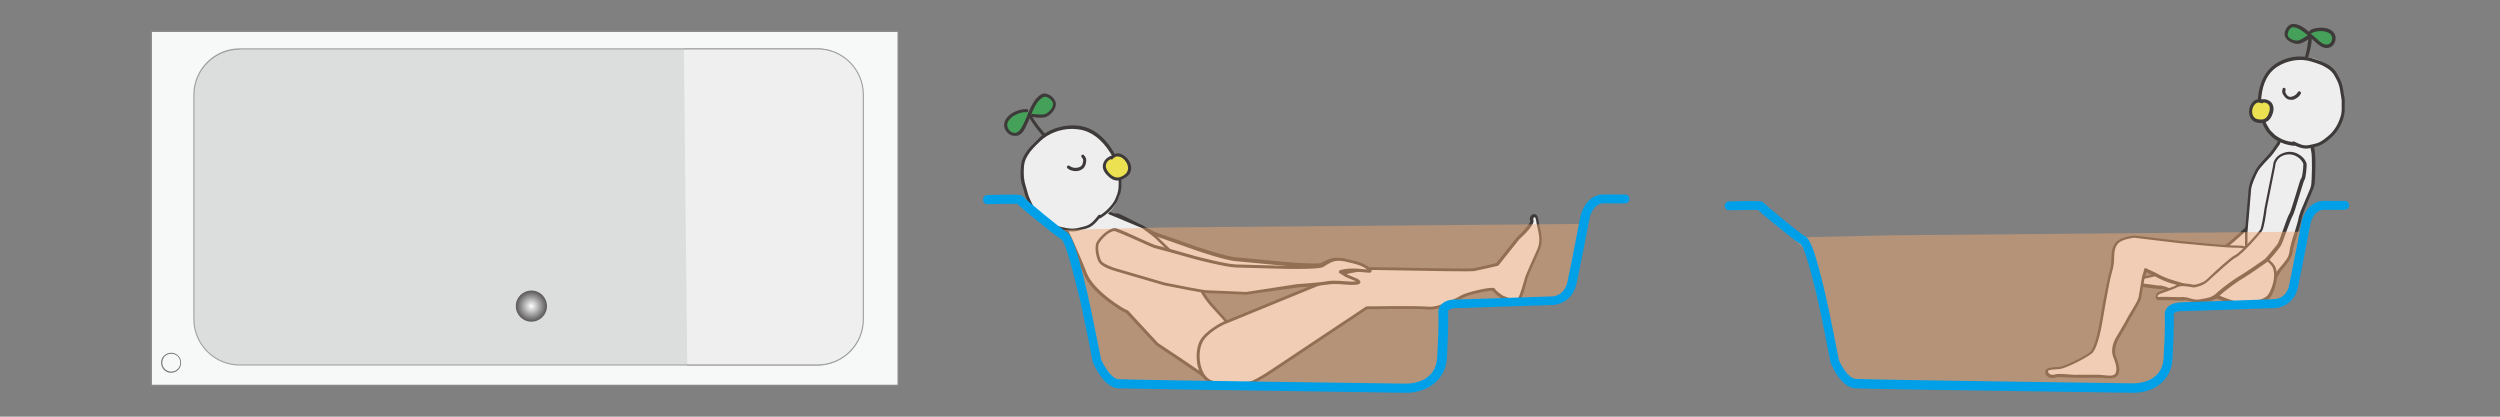 <?xml version="1.0" encoding="utf-8"?>
<!-- Generator: Adobe Illustrator 21.0.2, SVG Export Plug-In . SVG Version: 6.00 Build 0)  -->
<svg version="1.1" id="レイヤー_1" xmlns="http://www.w3.org/2000/svg" xmlns:xlink="http://www.w3.org/1999/xlink" x="0px"
	 y="0px" width="900px" height="150px" viewBox="0 0 900 150" style="enable-background:new 0 0 900 150;" xml:space="preserve">
<rect x="0" y="0" width="900" height="150" fill="#808080" stroke="none"/>
<style type="text/css">
	.st0{fill:#EFEEEF;}
	.st1{fill:#3E3A39;}
	.st2{fill:#45A15A;}
	.st3{fill:#EBE151;}
	.st4{opacity:0.47;fill:#F1A971;}
	.st5{fill:#00A0E9;}
	.st6{fill:#F7F8F8;}
	.st7{fill:#898989;}
	.st8{fill:#DCDDDD;}
	.st9{fill:#9FA0A0;}
	.st10{fill:url(#SVGID_1_);}
	.st11{fill:#727171;}
	.st12{fill:#EFEFEF;}
	.st13{fill:none;}
</style>
<g>
	<g>
		<g>
			<g>
				<path class="st0" d="M401.1,91.7c0,0-3.6-1.3-4.9-2.9c-0.9-1.1-1.5-5.6-0.6-7c0.9-1.5,4.7-5.1,7-4.2c2.3,0.9,12.5,6.6,13.3,6.8
					c0.8,0.2,14.6,5.1,14.6,5.1s10.5,3.5,14.1,3.8c3.6,0.3,18,1.7,18,1.7s11.1,1,13,0.4c1.9-0.7,3.7-2.7,8.3-1.5
					c4.8,1.3,7.1,2.4,8.4,3.8c1.3,1.5-0.1,0.5-4.3,0.1c-4.1-0.5-6,0.2-6,0.2l2,1.5c0,0,2.2,1.2,3.3,1.7c0.7,0.4,0.8,0.6,0.8,0.6
					c1.4,1.1-3.9,0.4-3.9,0.4s-4.5-0.9-6.8-0.6s-11.1,0.3-11.1,0.3l-18.5,1.6c0,0-12.4-1.4-14.1-1.6c-1.7-0.1-15.2-3.8-15.2-3.8
					L401.1,91.7z"/>
				<path class="st1" d="M447.7,104C447.7,104,447.7,104,447.7,104c-0.2,0-12.5-1.4-14.1-1.6c-1.7-0.1-14.7-3.7-15.3-3.9l-17.4-6.4
					c-0.2-0.1-3.8-1.4-5.1-3c-1-1.3-1.7-6-0.6-7.7c1-1.6,4.9-5.4,7.7-4.4c1.3,0.5,5.1,2.5,8.4,4.2c2.1,1.1,4.5,2.4,4.9,2.5
					c0.8,0.2,13.2,4.6,14.6,5.1c0.1,0,10.4,3.5,13.9,3.8l18,1.7c4.4,0.4,11.5,0.8,12.7,0.4c0.4-0.1,0.8-0.4,1.3-0.6
					c1.5-0.8,3.7-1.9,7.4-0.9c4.9,1.3,7.2,2.4,8.7,4c0.4,0.4,0.8,0.9,0.5,1.4c-0.3,0.5-0.8,0.4-2,0.1c-0.8-0.2-1.9-0.4-3.3-0.5
					c-2.2-0.3-3.7-0.2-4.6-0.1l1.1,0.8l0,0c0,0,2.2,1.1,3.2,1.6c0.6,0.3,0.9,0.6,1,0.8c0.4,0.4,0.4,0.8,0.3,0.9
					c-0.1,0.3-0.4,0.9-4.7,0.3c-0.1,0-4.5-0.8-6.7-0.6c-2.3,0.3-10.8,0.3-11.2,0.3L447.7,104C447.8,104,447.8,104,447.7,104z
					 M401.9,78c-2,0-4.9,2.7-5.8,4.1c-0.8,1.2-0.2,5.5,0.6,6.4c0.9,1.2,3.6,2.3,4.6,2.7c0,0,0,0,0,0l17.4,6.4
					c3.7,1,13.7,3.7,15.1,3.8c1.6,0.1,13,1.4,14,1.6l18.5-1.6c0.1,0,8.8-0.1,11.1-0.3c2.4-0.3,6.8,0.6,7,0.6
					c1.1,0.2,2.4,0.3,3.2,0.2c-0.1-0.1-0.2-0.1-0.4-0.2c-1.1-0.5-3.3-1.7-3.3-1.7l-2.1-1.6c-0.2-0.1-0.2-0.3-0.2-0.5
					c0-0.2,0.2-0.4,0.4-0.4c0.1,0,2-0.7,6.2-0.2c1.5,0.2,2.6,0.4,3.4,0.6c0.1,0,0.1,0,0.2,0c-1.3-1.3-3.6-2.2-7.9-3.4
					c-3.3-0.9-5,0-6.6,0.8c-0.5,0.3-0.9,0.5-1.4,0.7c-1.9,0.7-12.1-0.2-13.2-0.3l-18-1.7c-3.6-0.3-13.8-3.7-14.2-3.9
					c-5.5-2-14-4.9-14.6-5.1c-0.4-0.1-1.8-0.8-5.1-2.6c-3.1-1.6-7-3.7-8.2-4.2C402.3,78.1,402.1,78,401.9,78z"/>
			</g>
			<g>
				<path class="st0" d="M383,81.1c0,0-1.2-2.4,1.8-5.1c2.9-2.7,8.5-3.3,8.5-3.3l6.4,4.2l5.8,2.4l5.7,2.4l4.5,3.4
					c0,0,14.3,13.3,15.8,17.3s4.7,7.6,6.4,9.4c1.8,1.8,16.1,18.2,15.8,20.3s-6.1,6.7-9.9,6.7s-5.5,0.6-7.9-1.5
					c-2.3-2.1-19.3-13.2-19.3-13.2l-10.9-11.7c-1.5-0.4-12.5-7.1-15.1-13.8C388.1,91.7,383,81.1,383,81.1z"/>
				<path class="st1" d="M440.3,139.3c-1.8,0-3.2-0.3-4.8-1.7c-2.3-2.1-19.1-13.1-19.2-13.2c0,0-0.1-0.1-0.1-0.1l-10.8-11.6
					c-2.1-0.8-12.7-7.4-15.3-14.1c-2.5-6.6-7.5-17-7.6-17.2c-0.1-0.1-1.3-2.8,1.9-5.8c3-2.8,8.5-3.4,8.8-3.5c0.1,0,0.3,0,0.4,0.1
					l6.4,4.2l11.5,4.8c0,0,0.1,0,0.1,0.1l4.5,3.4c0.6,0.6,14.5,13.5,15.9,17.5c1.3,3.6,4.2,7,6.3,9.2c0.2,0.2,16.3,18.1,15.9,20.7
					c-0.3,2.5-6.6,7.1-10.5,7.1c-0.7,0-1.4,0-2,0C441.2,139.3,440.8,139.3,440.3,139.3z M416.9,123.5c1.2,0.8,17,11.2,19.3,13.2
					c1.7,1.6,3,1.5,5.5,1.4c0.6,0,1.3,0,2.1,0c3.5,0,9.1-4.4,9.4-6.2c0.1-1.8-12.7-16.8-15.6-19.8c-2.2-2.3-5.2-5.8-6.5-9.6
					c-1.4-3.8-15.5-16.9-15.6-17.1l-4.4-3.3l-11.5-4.8c0,0-0.1,0-0.1,0l-6.3-4.1c-1,0.1-5.5,0.9-8,3.2c-2.6,2.4-1.7,4.4-1.6,4.5
					c0.1,0.2,5.1,10.7,7.6,17.3c2.5,6.5,13.3,13.1,14.7,13.5c0.1,0,0.2,0.1,0.3,0.2L416.9,123.5z"/>
			</g>
			<g>
				<path class="st0" d="M440.7,116.2c0,0,42.4-17.3,43.5-17.9c1.1-0.6,8.5-1.7,9.6-1.7s35.2,0.7,36.9,0.4c1.6-0.3,8.5-1.9,8.5-1.9
					l7.5-9.3c0,0,5.5-5.1,4.9-6.5c-0.6-1.4,1.5-3.1,1.9-0.1s2.2,6.8,0.4,10.7s-4.1,9.2-4.3,10s-1.5,6.2-2.6,7.8c-1,1.4-6.1-1-6.1-1
					s-2.7-1.7-3-2.6c-0.3-0.8-9,1.1-11.2,2.3c-2.2,1.2-8.7,4.7-12.5,4.3c-3.9-0.4-22-0.1-22-0.1l-32.5,21.7c0,0-6.7,4.6-9.1,5.3
					c-2.5,0.6-12.3,1.1-15.3-0.8c-3.9-2.5-4.5-9.9-2.7-13.8S440.7,116.2,440.7,116.2z"/>
				<path class="st1" d="M443.6,138.8c-3.4,0-7.2-0.4-8.9-1.4c-4.3-2.7-4.7-10.5-2.9-14.4c1.9-4,8.4-7.1,8.6-7.2c0,0,0,0,0,0
					c14.6-6,42.5-17.4,43.4-17.8c1.2-0.7,8.8-1.7,9.8-1.8c0.3,0,2.8,0,7.5,0.1c9.1,0.2,28.2,0.5,29.3,0.3c1.5-0.3,7.2-1.6,8.3-1.9
					l7.3-9.2c2.8-2.6,5-5.3,4.9-5.9c-0.3-0.6-0.2-1.4,0.3-2c0.4-0.4,0.9-0.6,1.4-0.5c0.5,0.1,1,0.6,1.2,2.1c0.1,0.7,0.3,1.5,0.5,2.4
					c0.6,2.6,1.3,5.5-0.1,8.6c-1.8,4-4.1,9.2-4.3,10c0,0.1-0.1,0.4-0.2,0.8c-0.5,1.9-1.5,5.8-2.5,7.2c-1.2,1.6-5.5-0.2-6.7-0.8
					c-0.7-0.4-2.6-1.8-3.1-2.7c-1.2-0.3-8.4,1.3-10.5,2.4c-2.2,1.2-8.8,4.8-12.9,4.3c-3.6-0.4-20-0.1-21.8-0.1l-32.4,21.6
					c-0.3,0.2-6.8,4.7-9.3,5.3C449.3,138.5,446.5,138.8,443.6,138.8z M440.9,116.7c-0.3,0.1-6.4,3-8.1,6.7c-1.8,3.9-1,10.8,2.5,13.1
					c2.7,1.8,12.5,1.4,14.8,0.8c2.3-0.6,8.9-5.1,9-5.2l32.6-21.7c0.1-0.1,0.2-0.1,0.3-0.1c0.7,0,18.2-0.3,22.1,0.1
					c2.5,0.3,6.6-1.1,12.2-4.2c1.9-1,10-3,11.5-2.5c0.3,0.1,0.4,0.3,0.5,0.4c0.1,0.4,1.5,1.5,2.7,2.3c2.1,1,4.9,1.7,5.4,1.1
					c0.9-1.3,1.9-5.2,2.4-6.8c0.1-0.4,0.2-0.7,0.2-0.8c0.3-0.9,2.7-6.4,4.4-10.1c1.3-2.8,0.6-5.5,0.1-7.9c-0.2-0.9-0.4-1.7-0.5-2.5
					c-0.1-0.9-0.4-1.2-0.5-1.2c-0.1,0-0.2,0-0.3,0.1c-0.2,0.2-0.3,0.5-0.2,0.8c0.7,1.5-2.9,5.1-5.1,7.1l-7.4,9.3
					c-0.1,0.1-0.2,0.2-0.3,0.2c-0.3,0.1-6.9,1.6-8.5,1.9c-1.1,0.2-15.2,0-29.5-0.3c-4-0.1-7.1-0.1-7.4-0.1c-1.1,0-8.4,1.1-9.3,1.6
					C483.3,99.4,442.8,115.9,440.9,116.7z"/>
			</g>
			<g>
				<polygon class="st2" points="370.4,40.4 367.9,40.1 364.1,41.6 362.5,43.1 362,45.1 362.9,46.8 364.6,48 367,47.7 367.8,46.3 
					369.1,43.6 				"/>
				<polygon class="st2" points="370.9,41.1 371.8,38.6 373.1,36.4 375,34.4 377,34.3 378.8,35.5 379.4,37.1 379.1,39 377.7,40.7 
					375.7,41.5 373.5,41.7 				"/>
				<path class="st1" d="M376.7,50.7c-0.2,0-0.4-0.1-0.5-0.4c-0.3-0.8-1.3-1.9-2.1-2.9c-0.4-0.5-0.8-1-1.1-1.4
					c-1.2-1.6-2.4-3.3-2.9-4.7c-0.1-0.3,0.1-0.6,0.3-0.7c0.3-0.1,0.6,0.1,0.7,0.3c0.4,1.3,1.9,3.3,2.7,4.4c0.3,0.4,0.7,0.8,1.1,1.3
					c0.9,1.1,1.9,2.2,2.3,3.3c0.1,0.3,0,0.6-0.3,0.7C376.8,50.7,376.8,50.7,376.7,50.7z"/>
				<path class="st1" d="M365.2,48.9c-0.6,0-1.3-0.2-1.9-0.6c-1-0.7-1.7-1.8-1.8-3c-0.1-1.2,0.4-2.4,1.5-3.5
					c1.7-1.7,4.7-2.7,6.7-2.5c0.3,0,0.5,0.3,0.5,0.6c0,0.3-0.3,0.5-0.6,0.5c-1.7-0.2-4.4,0.8-5.8,2.2c-0.6,0.6-1.3,1.5-1.2,2.6
					c0.1,0.8,0.6,1.7,1.3,2.2c0.6,0.4,1.2,0.5,1.8,0.4c1.5-0.5,2.1-1.8,2.8-3.3c0.1-0.2,0.2-0.4,0.3-0.6c0.3-0.6,0.6-1.3,0.9-2.1
					c1.2-2.9,2.6-6.5,5.3-7.9c0.7-0.4,1.8-0.3,2.8,0.3c1.2,0.6,2.1,1.8,2.3,2.9c0.3,1.9-1.7,4.2-3.3,4.9c-1.2,0.6-3,0.4-4.4,0.2
					l-0.7-0.1c-0.3,0-0.5-0.3-0.5-0.6c0-0.3,0.3-0.5,0.6-0.5l0.7,0.1c1.3,0.1,2.9,0.3,3.9-0.1c1.2-0.5,2.9-2.4,2.7-3.7
					c-0.1-0.8-0.8-1.6-1.7-2.1c-0.7-0.4-1.4-0.5-1.8-0.2c-2.4,1.1-3.7,4.6-4.8,7.3c-0.3,0.8-0.6,1.5-0.9,2.1
					c-0.1,0.2-0.2,0.4-0.3,0.6c-0.7,1.5-1.4,3.3-3.4,3.9C365.7,48.9,365.4,48.9,365.2,48.9z"/>
			</g>
			<path class="st0" d="M367.9,64.8c0.1,1.8,0.8,3.3,1.4,5c0.7,1.9,1.5,4.3,2.8,6c7.1,8.5,14.9,8.8,24.7,2.7
				c8.5-5.4,8.8-18.1,2.4-25.9c-6.4-7.8-17.9-8.9-25.6-2.5C369,54,367.6,59.2,367.9,64.8z"/>
			<path class="st1" d="M386,83.3c-1.3,0-2.7-0.2-4.3-0.6c-3.2-0.8-6.1-2.5-8.6-5.1c-1.1-1.2-1.4-1.6-2-2.7l-0.3-0.5
				c-0.2-0.3-0.4-0.9-0.7-1.6c-0.2-0.5-0.5-1.1-0.7-1.6c-0.3-0.6-0.6-1.6-0.8-2.5c-0.1-0.5-0.3-1-0.4-1.3c-0.9-2.6-0.9-4.4-0.7-7.1
				c0.1-1.9,0.5-3.3,1.6-5c1.3-2.1,2.7-3.5,4.4-5.1l0.3-0.3c3.8-3.6,9.4-5.3,14.8-4.6c4.7,0.7,8.7,3.6,12,8.9
				c2.3,3.7,3.4,8,3.1,12.8c-0.1,1.8-0.3,2.4-0.6,3.1c-0.1,0.1-0.1,0.3-0.2,0.5c-0.6,1.7-0.8,2.2-1.8,3.5c-1.2,1.7-2.6,3-4.8,4.4
				c-0.1,0.1-0.3,0.1-0.5,0.1c-2.5,3.1-3.6,3.5-6.8,4.2C387.9,83.2,387,83.3,386,83.3z M386,46.4c-4.3,0-8.5,1.6-11.5,4.4l-0.3,0.3
				c-1.7,1.6-3,2.9-4.2,4.8c-1.1,1.8-1.3,3-1.4,4.5c-0.1,2.5-0.1,4.2,0.7,6.7c0.1,0.4,0.3,0.8,0.4,1.4c0.2,0.8,0.5,1.8,0.7,2.3
				c0.2,0.5,0.5,1.1,0.7,1.6c0.3,0.6,0.6,1.2,0.7,1.5l0.3,0.5c0.6,1,0.8,1.4,1.8,2.5c2.3,2.5,5.1,4.1,8.1,4.8c3,0.7,4.6,0.8,6.8,0.2
				c3-0.7,3.9-0.9,6.6-4.4c0.2-0.2,0.5-0.3,0.8-0.1c0,0,0,0,0,0c1.8-1.2,3-2.4,4.1-3.8c0.9-1.2,1.1-1.6,1.7-3.2
				c0.1-0.2,0.1-0.3,0.2-0.5c0.2-0.7,0.4-1.2,0.5-2.8c0.2-4.5-0.8-8.6-3-12.1c-3.1-4.9-6.9-7.8-11.3-8.4
				C387.6,46.5,386.8,46.4,386,46.4z"/>
			<g>
				
					<ellipse transform="matrix(0.838 -0.546 0.546 0.838 32.516 229.416)" class="st3" cx="402.1" cy="60" rx="4.1" ry="4.3"/>
				<path class="st1" d="M402.3,65c-1.3,0-2.5-0.6-3.8-2c-1.3-1.3-1.8-2.8-1.3-4.2c0.4-1.3,1.6-2.4,3.3-2.9c1.1-0.9,2.6-0.9,4,0
					c2,1.3,3.5,4,2.3,6.4C406.1,63.7,403.8,64.9,402.3,65C402.3,65,402.3,65,402.3,65z M399.8,57.3c-0.8,0.4-1.4,1-1.6,1.8
					c-0.3,1,0.1,2.1,1.1,3.2c1,1.1,2,1.6,3,1.6c0,0,0,0,0.1,0c1,0,2.9-1,3.4-2.1c0.9-1.7-0.3-4-1.9-5c-0.5-0.3-1.6-0.8-2.6-0.2
					c-0.1,0.1-0.2,0.2-0.4,0.3c0,0,0,0,0,0c-0.1,0.1-0.2,0.2-0.3,0.3C400.4,57.5,400.1,57.5,399.8,57.3
					C399.8,57.3,399.8,57.3,399.8,57.3z"/>
			</g>
			<g>
				<path class="st0" d="M401.2,96.9c0,0-3.7-1-5-2.5c-0.9-1.1-1.9-5.5-1.1-7c0.8-1.5,4.3-5.4,6.7-4.6c2.4,0.7,12.9,5.7,13.7,5.9
					c0.8,0.1,14.9,4.1,14.9,4.1s10.7,2.8,14.3,2.9c3.6,0.1,18.1,0.5,18.1,0.5s11.2,0.3,13-0.5c1.8-0.8,3.5-3,8.2-2.1
					c4.9,1,7.2,1.9,8.6,3.2c1.4,1.4-0.1,0.5-4.3,0.3c-4.2-0.2-6,0.6-6,0.6l2.1,1.4c0,0,2.3,1,3.4,1.4c0.8,0.3,0.9,0.6,0.9,0.6
					c1.5,1-3.9,0.7-3.9,0.7s-4.5-0.6-6.8-0.1c-2.3,0.4-11.1,1.1-11.1,1.1l-18.4,2.8c0,0-12.5-0.6-14.1-0.6c-1.7,0-15.4-2.8-15.4-2.8
					L401.2,96.9z"/>
				<path class="st1" d="M448.6,106.1C448.6,106.1,448.5,106.1,448.6,106.1c-0.2,0-12.5-0.6-14.1-0.6c-1.7,0-15-2.7-15.5-2.8
					l-17.8-5.2c-0.2-0.1-3.9-1.1-5.3-2.7c-1.1-1.2-2.1-5.8-1.1-7.6c0.9-1.7,4.6-5.7,7.3-4.9c1.4,0.4,5.2,2.1,8.6,3.7
					c2.2,1,4.7,2.1,5.1,2.2c0.8,0.1,13.5,3.7,14.9,4.1c0.1,0,10.6,2.8,14.2,2.9l18.1,0.5c4.4,0.1,11.5,0.1,12.7-0.5
					c0.4-0.2,0.8-0.4,1.2-0.7c1.5-0.9,3.5-2.2,7.3-1.4c5,1,7.4,1.9,8.9,3.4c0.4,0.4,0.9,0.8,0.6,1.3c-0.2,0.5-0.7,0.4-1.9,0.3
					c-0.8-0.1-1.9-0.2-3.3-0.3c-2.2-0.1-3.7,0.1-4.6,0.3l1.1,0.7l0,0c0,0,2.2,1,3.3,1.4c0.6,0.2,0.9,0.5,1.1,0.7
					c0.4,0.4,0.4,0.7,0.3,0.9c-0.1,0.3-0.4,1-4.7,0.7c-0.1,0-4.5-0.5-6.7-0.1c-2.3,0.4-10.8,1.1-11.2,1.1L448.6,106.1
					C448.6,106.1,448.6,106.1,448.6,106.1z M401.2,83.2c-2,0-4.8,3-5.6,4.5c-0.7,1.3,0.2,5.5,1,6.4c1,1.1,3.8,2.1,4.8,2.4
					c0,0,0,0,0,0l17.8,5.2c3.8,0.8,13.9,2.8,15.3,2.8c1.6,0,13.1,0.6,14.1,0.6l18.3-2.8c0.1,0,8.8-0.6,11.1-1.1
					c2.4-0.4,6.8,0.1,7,0.1c1.1,0.1,2.5,0.1,3.2,0c-0.1-0.1-0.2-0.1-0.4-0.2c-1.1-0.4-3.4-1.4-3.4-1.4l-2.2-1.4
					c-0.2-0.1-0.3-0.3-0.2-0.5s0.1-0.4,0.3-0.5c0.1,0,2-0.8,6.2-0.6c1.5,0.1,2.6,0.2,3.4,0.3c0.1,0,0.1,0,0.2,0
					c-1.4-1.2-3.7-2-8.1-2.9c-3.4-0.7-5,0.4-6.5,1.3c-0.5,0.3-0.9,0.6-1.3,0.8c-1.9,0.8-12,0.6-13.2,0.6l-18.1-0.5
					c-3.6-0.1-14-2.8-14.4-2.9c-5.7-1.6-14.3-4-14.9-4.1c-0.4-0.1-1.8-0.7-5.3-2.3c-3.2-1.4-7.2-3.2-8.5-3.6
					C401.5,83.2,401.4,83.2,401.2,83.2z"/>
			</g>
			<polygon class="st4" points="418.3,81.9 380.6,82.8 386.4,88.3 388,97.3 390.4,107 392.7,117.6 394.8,126.1 395.8,131.3 
				397.9,134.7 402.8,138 412.8,138 508,139.7 515.5,136.8 518.4,133 519.6,124.5 519.8,117.6 519.8,112.3 520.4,110.8 525.1,109.5 
				532.7,109.2 541.2,109 548.6,108.7 556.9,108.4 563.1,106.8 566.1,101.8 567.6,94.1 569.5,84.5 570.3,80.6 			"/>
			<path class="st5" d="M506.4,141.4c-0.4,0-0.6,0-0.7,0c-3.9-0.1-98.7-1.4-103.1-1.6c-5.3-0.3-8.7-8.4-9.1-9.3
				c0-0.1-0.1-0.2-0.1-0.3c0-0.2-3.9-19.5-4.7-22.7c-0.1-0.4-0.3-1.1-0.5-1.9c-3.5-14.7-5.2-18.7-6-19.4c-1.5-0.8-6.3-4.7-9.1-7
				c-4-3.2-5.9-4.9-6.8-5.8c-1.5-0.1-6.4,0-10.7,0.1c-0.9,0-1.7-0.7-1.7-1.6c0-0.9,0.7-1.7,1.6-1.7c12-0.3,12.1-0.1,12.7,0.5
				c0.1,0.1,0.1,0.1,0.2,0.2c1.2,1.2,13.2,11.2,15.4,12.5c1.8,1,3.6,4.8,7.5,21.5c0.2,0.8,0.3,1.4,0.4,1.8
				c0.8,3.2,4.3,20.7,4.7,22.7c1.2,2.7,3.8,6.9,6.2,7.1c4.3,0.3,102,1.6,103,1.6c0.5,0,11.2,0.6,11.8-9.5
				c0.7-11.7,0.4-16.1,0.4-16.2c0-0.2-0.1-1.6,1.1-2.8c1.2-1.3,3.2-1.9,6-1.8c0,0,0,0,0.1,0c2,0,24.9-0.8,33.7-1.1
				c0.5,0,4.5-0.2,5.6-5.3c1.4-6.5,4.6-23.5,4.7-23.6c0.6-2.8,3.1-7.9,8.5-7.8c5.3,0.1,7.4,0,7.4,0c0.9,0,1.7,0.6,1.7,1.5
				c0.1,0.9-0.6,1.7-1.5,1.7c-0.1,0-2.1,0.1-7.6,0c-4-0.1-5.2,4.9-5.2,5.1c0,0.1-3.3,17.1-4.7,23.6c-1.3,6.3-6.3,7.9-8.8,7.9
				c-1.3,0-32.2,1.1-33.8,1.1c-2.9-0.1-3.7,0.8-3.7,1.2c0,0.1,0.3,4.5-0.4,16.5c-0.2,3.8-1.6,6.8-4.1,9
				C513.2,141,508.2,141.4,506.4,141.4z M365.9,72.6c0.1,0.1,0.2,0.2,0.3,0.3C366.1,72.8,366,72.7,365.9,72.6z M369,71.8
				C369,71.8,369,71.8,369,71.8C369,71.8,369,71.8,369,71.8z M368.9,71.3c0.1,0.2,0.1,0.3,0.1,0.5C369,71.6,368.9,71.4,368.9,71.3z"
				/>
			<path class="st1" d="M387.2,61.6c-1,0-2.1-0.3-2.9-1c-0.2-0.2-0.3-0.5-0.1-0.8c0.2-0.2,0.5-0.3,0.8-0.1c0.9,0.7,2.1,0.9,3.2,0.6
				c0.4-0.1,0.7-0.3,1-0.5c0.4-0.3,0.6-0.9,0.7-1.6c0.1-0.5,0-0.8-0.1-1c0-0.1-0.1-0.1-0.1-0.2c-0.1-0.1-0.3-0.3-0.4-0.6
				c-0.1-0.3,0-0.6,0.3-0.7c0.3-0.1,0.6,0,0.7,0.3c0,0.1,0.1,0.1,0.2,0.2c0.1,0.1,0.2,0.2,0.2,0.3c0.4,0.6,0.4,1.3,0.3,1.8
				c-0.1,1-0.5,1.8-1,2.3c-0.4,0.3-0.8,0.6-1.4,0.8C388,61.6,387.6,61.6,387.2,61.6z"/>
		</g>
		<g>
			<g>
				<g>
					<path class="st0" d="M815.9,59.6l-4.8,15c0,0-1.7,6.6-2.4,7.6s-8.1,7.5-10.2,8.2s-10,6.8-11.3,7.7s-3.9,1.4-4.7,1.3
						c-0.8-0.1-4.1-1.5-6.1-0.7c-2,0.8-6.7,1.4-7.3,2.1c-0.6,0.7-0.6,1.7,0.9,1.7c1.5,0,7.2,1.1,8.4,1s3.2,1.5,5.5,1.4
						c2.3-0.1,4.4,0.1,6.7-1.6c2.3-1.7,7.7-4.7,9.1-5.3s8.7-4.5,9.5-5c0.7-0.5,4.1-3.7,5.2-4.9c1.1-1.2,4.7-9.5,5.6-10.5
						s5-11.6,5.7-12.2c0.6-0.6,1.2-4,1.4-5.2c0.1-1.3-2.6-5.8-7.6-4.4C816.3,56.8,815.9,59.6,815.9,59.6z"/>
					<path class="st1" d="M783.6,105.5c-1.3,0-2.5-0.5-3.4-0.9c-0.7-0.3-1.3-0.5-1.7-0.5c-0.7,0.1-2.5-0.2-5-0.5
						c-1.5-0.2-2.9-0.4-3.5-0.4c-1.1,0-1.5-0.5-1.7-0.8c-0.2-0.5-0.1-1.2,0.4-1.7c0.4-0.5,1.7-0.8,3.8-1.3c1.4-0.3,2.8-0.6,3.7-1
						c1.7-0.7,4,0,5.5,0.4c0.4,0.1,0.7,0.2,0.9,0.2c0.6,0.1,3.1-0.4,4.3-1.3c0.2-0.2,0.7-0.5,1.4-1c2.9-2.1,8.3-6.1,10-6.7
						c1.9-0.6,9.1-7.1,9.9-8c0.5-0.6,1.7-4.9,2.3-7.4l4.8-15c0.1-0.4,0.6-3.2,3.9-4.1c2.2-0.6,4.4-0.2,6.1,1.2
						c1.4,1.2,2.2,2.9,2.1,3.7c-0.1,0.7-0.7,4.7-1.5,5.5c-0.2,0.3-1.4,2.9-2.3,5c-1.7,4-2.9,6.6-3.4,7.2c-0.4,0.4-1.5,2.7-2.5,4.7
						c-1.5,3-2.5,5.1-3.1,5.7c-1,1.1-4.5,4.5-5.3,5c-0.7,0.4-8.1,4.5-9.5,5c-1.3,0.5-6.6,3.4-8.9,5.2c-2.1,1.6-4,1.6-5.9,1.7
						c-0.4,0-0.7,0-1.1,0C783.9,105.5,783.8,105.5,783.6,105.5z M778.6,103c0.6,0,1.3,0.3,2,0.6c1,0.4,2.1,0.9,3.2,0.8
						c0.4,0,0.7,0,1.1,0c1.8-0.1,3.5-0.1,5.4-1.5c2.3-1.7,7.8-4.8,9.2-5.3c1.3-0.5,8.7-4.5,9.4-4.9c0.6-0.4,4-3.6,5.1-4.8
						c0.5-0.6,1.8-3.2,2.9-5.5c1.4-2.8,2.2-4.5,2.7-5c0.4-0.5,2-4.2,3.2-6.9c1.6-3.6,2.2-5,2.5-5.4c0.4-0.4,1-3.2,1.2-4.9
						c0-0.4-0.5-1.8-1.8-2.8c-1-0.9-2.7-1.7-5.1-1c-2.8,0.8-3.2,3.3-3.2,3.3c0,0,0,0.1,0,0.1l-4.8,15c-0.3,1.1-1.7,6.8-2.5,7.8
						c-0.8,0.9-8.1,7.6-10.4,8.4c-1.6,0.5-7.3,4.8-9.8,6.6c-0.7,0.5-1.1,0.9-1.4,1c-1.4,1-4.2,1.5-5.1,1.4c-0.2,0-0.6-0.1-1.1-0.3
						c-1.3-0.4-3.4-1-4.8-0.5c-0.9,0.4-2.4,0.7-3.9,1c-1.2,0.3-3,0.7-3.3,0.9c-0.2,0.3-0.3,0.5-0.2,0.6c0,0.1,0.3,0.2,0.7,0.2
						c0.7,0,2.1,0.2,3.6,0.4c1.8,0.3,4.1,0.6,4.8,0.5C778.5,103,778.6,103,778.6,103z M815.9,59.6L815.9,59.6L815.9,59.6z"/>
				</g>
				<g>
					<path class="st0" d="M820.3,51.9c0,0-2.2,3.3-3,4.1c-0.8,0.8-3.9,4-4.6,5.4c-0.8,1.5-2.4,4.8-2.5,6.8s-1.3,15.1-1.3,15.1v5.4
						c0,0-2.4,10.9-1.9,13.2c0.5,2.3,8.1,4,8.1,4s4.1-5.6,5.3-7.7c1.2-2.1,4.3-4.3,4.7-7.6c0.4-3.3,2.8-9.2,3.2-11.8
						c0.4-2.7,4.3-10.2,4.6-12.2c0.3-1.7,0.5-10.6,0-12.6c-0.5-2,0.1-4.6-2.1-6.2c-2.3-1.6-5.4-2-7.3-0.8S820.3,51.9,820.3,51.9z"/>
					<path class="st1" d="M815,106.4c0,0-0.1,0-0.1,0c-1.3-0.3-7.9-1.9-8.5-4.4c-0.5-2.3,1.5-12,1.8-13.3v-5.4
						c0-0.2,1.2-13.2,1.3-15.2c0.2-2.5,2.3-6.5,2.6-7c0.9-1.7,4.7-5.5,4.7-5.6c0.6-0.6,2.3-3,2.9-4c0.2-0.5,1.4-3.8,3.3-5
						c2-1.3,5.4-0.9,7.9,0.8c1.8,1.3,1.9,3.1,2.1,4.7c0.1,0.6,0.1,1.3,0.2,1.8c0.6,2.1,0.3,11.2,0,12.8c-0.2,0.9-1,2.9-2,5.1
						c-1.1,2.6-2.4,5.6-2.6,7c-0.2,1.2-0.8,3.1-1.4,5.1c-0.7,2.3-1.6,4.9-1.8,6.7c-0.3,2.4-1.8,4.1-3.1,5.7
						c-0.6,0.7-1.2,1.4-1.6,2.1c-1.2,2.1-5.1,7.5-5.3,7.8C815.3,106.4,815.2,106.4,815,106.4z M826,46.9c-0.9,0-1.8,0.2-2.4,0.6
						c-1.7,1.1-2.9,4.5-2.9,4.5c0,0,0,0.1-0.1,0.1c-0.1,0.1-2.3,3.4-3.1,4.2c-0.8,0.8-3.8,3.9-4.6,5.3c-0.8,1.5-2.3,4.7-2.5,6.6
						c-0.1,2-1.3,15-1.3,15.2l0,5.4c0,0,0,0.1,0,0.1c-0.7,3-2.3,11.2-1.9,12.9c0.3,1.3,4.4,2.8,7.4,3.5c0.8-1.2,4-5.6,5-7.4
						c0.4-0.7,1.1-1.5,1.7-2.2c1.2-1.4,2.7-3.1,2.9-5.1c0.2-1.9,1-4.4,1.8-6.8c0.6-2,1.2-3.8,1.4-4.9c0.2-1.6,1.5-4.5,2.7-7.3
						c0.9-2.1,1.8-4.1,1.9-4.9c0.3-1.8,0.5-10.5,0-12.4c-0.2-0.6-0.2-1.3-0.3-2c-0.1-1.5-0.2-3-1.6-4
						C829.1,47.4,827.5,46.9,826,46.9z M820.3,51.9L820.3,51.9L820.3,51.9z"/>
				</g>
				<g>
					<path class="st0" d="M762.1,122c0,0,3.7-6.2,4.1-7.2c0.4-0.9,3.7-6,4.1-7.4c0.4-1.5,1.1-7.2,1.5-8.2c0.4-1.1,0.7-2.1,0.7-2.1
						s3.1,1.3,4,1.9c0.8,0.5,4.4,2.1,6.3,2.5c1.9,0.4,15.1,4.9,16.9,5.7s6.9,2.5,8.1,2.4c1.2-0.1,8-0.5,9.7-3.6
						c1.7-3.1,2.7-7.7,1.2-10.2c-1.5-2.5-8.1-7.2-12.7-7s-21.5-1.7-21.5-1.7l-15.8-1.9c0,0-5,0.4-6.5,2.4c-2.2,3-0.6,5.6-2.1,10.4
						c-1,3.3-3.5,17.8-3.5,17.8s-1.5,9.6-3.7,11.3c-2.3,1.7-9.3,5.3-11.4,5.4c-2.1,0.1-4.9,0.1-4.5,1.6s2,1.7,3.2,1.3
						c1.2-0.4,5.8,0.2,8.1,0.2c2.3,0,6.8-0.1,8.5,0s4.9,0.9,5.6-1.2s-0.3-3.9-1.1-6.4C760.4,125.3,762.1,122,762.1,122z"/>
					<path class="st1" d="M759.5,136.2c-0.7,0-1.3-0.1-1.9-0.1c-0.3,0-0.7-0.1-1-0.1c-1.8-0.1-6.8,0-8.5,0c-0.9,0-2.1-0.1-3.4-0.1
						c-1.8-0.1-4-0.3-4.6,0c-0.9,0.3-1.9,0.2-2.6-0.1c-0.6-0.3-1-0.9-1.2-1.5c-0.1-0.5,0-0.9,0.2-1.1c0.6-0.9,2.4-1,4.2-1.1l0.6,0
						c1.9-0.1,8.8-3.6,11.1-5.3c1.7-1.3,3.1-8.4,3.5-11c0.1-0.6,2.5-14.6,3.5-17.9c0.6-2,0.7-3.7,0.7-5.1c0.1-1.9,0.1-3.6,1.5-5.4
						c1.7-2.2,6.7-2.6,6.9-2.6l15.9,1.9c0.2,0,17,1.8,21.4,1.7c0.1,0,0.1,0,0.2,0c4.9,0,11.4,4.8,12.9,7.3c1.6,2.7,0.6,7.6-1.2,10.8
						c-1.7,3.1-7.8,3.6-9.7,3.8l-0.4,0c-1.4,0.2-6.7-1.7-8.4-2.4c-1.7-0.8-15-5.3-16.8-5.7c-1.9-0.4-5.5-2-6.4-2.6
						c-0.5-0.3-2.3-1.1-3.3-1.6c-0.1,0.4-0.3,1-0.5,1.6c-0.2,0.5-0.5,2.5-0.8,4.2c-0.3,1.7-0.5,3.2-0.7,3.9
						c-0.3,0.9-1.4,2.8-2.8,5.3c-0.6,1-1.2,1.9-1.3,2.2c-0.4,0.9-3.9,6.8-4.1,7.2c-0.1,0.2-1.6,3.2-0.9,5.4c0.2,0.5,0.3,0.9,0.5,1.4
						c0.6,1.9,1.2,3.5,0.6,5.3C762.3,135.8,760.9,136.2,759.5,136.2z M753.6,134.9c1.3,0,2.4,0,3.1,0.1c0.3,0,0.6,0.1,1,0.1
						c2,0.2,3.6,0.3,4-1c0.5-1.6,0-2.9-0.6-4.7c-0.2-0.4-0.3-0.9-0.5-1.4c-0.9-2.7,0.9-6.1,1-6.2c0,0,0,0,0,0c1-1.7,3.8-6.4,4.1-7.1
						c0.2-0.4,0.7-1.3,1.4-2.4c1.1-1.8,2.5-4.1,2.7-5c0.2-0.6,0.4-2.3,0.7-3.8c0.3-2,0.6-3.8,0.8-4.5c0.4-1,0.6-2.1,0.6-2.1
						c0-0.1,0.1-0.3,0.3-0.3c0.1-0.1,0.3-0.1,0.4,0c0.1,0.1,3.2,1.4,4,1.9c0.7,0.5,4.3,2.1,6.1,2.5s15.1,4.9,17,5.7
						c1.9,0.9,6.8,2.4,7.8,2.3l0.4,0c5-0.5,8-1.6,8.9-3.3c1.7-3,2.6-7.4,1.2-9.7c-1.4-2.3-7.7-6.8-12-6.8c-0.1,0-0.1,0-0.2,0
						c-4.5,0.1-20.9-1.7-21.6-1.7l-15.8-1.9c-1.2,0.1-4.9,0.7-6,2.2c-1.2,1.5-1.2,3-1.3,4.8c0,1.5-0.1,3.2-0.8,5.4
						c-1,3.2-3.4,17.6-3.4,17.7c-0.2,1-1.6,9.8-3.9,11.6c-2.3,1.8-9.5,5.4-11.7,5.6l-0.6,0c-1.2,0.1-3.1,0.2-3.4,0.6
						c0,0-0.1,0.1,0,0.3c0.1,0.4,0.3,0.7,0.7,0.9c0.5,0.3,1.2,0.3,1.8,0.1c0.8-0.3,2.5-0.2,5,0c1.2,0.1,2.4,0.2,3.3,0.1
						C749.2,134.9,751.5,134.9,753.6,134.9z"/>
				</g>
				<g>
					<path class="st0" d="M818.6,59.7l-3.1,15.4c0,0-0.9,6.8-1.6,7.8c-0.7,1.1-7.2,8.4-9.2,9.3c-2,0.9-9.2,7.8-10.4,8.9
						c-1.2,1.1-3.7,1.9-4.5,1.9s-4.3-1.1-6.1,0c-1.9,1.1-6.5,2.1-7,2.9c-0.5,0.8-0.4,1.7,1.1,1.6c1.5-0.1,7.3,0.3,8.5,0
						c1.2-0.3,3.3,1.2,5.6,0.8c2.3-0.4,4.4-0.4,6.5-2.4c2.1-2,7.2-5.6,8.4-6.2c1.3-0.7,8.2-5.4,8.8-6s3.7-4.1,4.6-5.4
						c1-1.3,3.6-10,4.4-11c0.8-1.1,3.7-12.1,4.3-12.8c0.5-0.7,0.8-4.1,0.8-5.4s-3.3-5.5-8-3.5C818.6,56.8,818.6,59.7,818.6,59.7z"/>
					<path class="st1" d="M791.1,108.9c-1.1,0-2.1-0.3-2.9-0.5c-0.7-0.2-1.4-0.4-1.8-0.3c-0.7,0.2-2.5,0.1-5,0c-1.5,0-2.9-0.1-3.5,0
						c-1.1,0.1-1.5-0.3-1.7-0.6c-0.3-0.5-0.2-1.1,0.2-1.8c0.4-0.6,1.6-1,3.7-1.7c1.3-0.5,2.7-0.9,3.5-1.4c1.6-0.9,4-0.5,5.5-0.2
						c0.4,0.1,0.7,0.1,0.9,0.1c0.6,0,3.1-0.7,4.2-1.7c0.2-0.2,0.7-0.6,1.3-1.2c2.6-2.5,7.5-7,9.2-7.8c1.8-0.8,8.3-8.1,9-9.1
						c0.4-0.7,1.2-5.1,1.5-7.6l3.1-15.4c0-0.5,0.2-3.2,3.4-4.5c2.1-0.9,4.3-0.7,6.2,0.6c1.6,1,2.5,2.6,2.5,3.5
						c0,0.7-0.2,4.8-0.9,5.7c-0.2,0.3-1,3.1-1.7,5.3c-1.2,4.1-2.1,6.9-2.5,7.5c-0.3,0.4-1.2,2.9-2,5c-1.1,3.2-1.9,5.3-2.4,6
						c-1,1.4-4,5-4.7,5.5c-0.6,0.5-7.6,5.3-8.9,6c-1.2,0.6-6.2,4.2-8.3,6.2c-1.9,1.8-3.8,2.1-5.7,2.4c-0.3,0.1-0.7,0.1-1.1,0.2
						C791.7,108.9,791.4,108.9,791.1,108.9z M786.6,107c0.5,0,1.2,0.2,1.8,0.4c1,0.3,2.2,0.6,3.3,0.4c0.4-0.1,0.7-0.1,1.1-0.2
						c1.8-0.3,3.5-0.5,5.2-2.1c2.2-2.1,7.3-5.7,8.5-6.3c1.3-0.7,8.1-5.4,8.8-5.9c0.6-0.5,3.5-4,4.5-5.3c0.5-0.6,1.4-3.4,2.3-5.8
						c1-2.9,1.7-4.7,2.1-5.3c0.4-0.5,1.5-4.4,2.4-7.2c1.1-3.8,1.6-5.3,1.9-5.6c0.3-0.4,0.7-3.3,0.7-5c0-0.4-0.7-1.7-2.1-2.6
						c-1.1-0.7-2.9-1.4-5.2-0.5c-2.7,1.1-2.8,3.5-2.8,3.6c0,0,0,0.1,0,0.1L816,75.2c-0.1,1.1-0.9,6.9-1.7,8c-0.7,1-7.2,8.5-9.4,9.5
						c-1.5,0.7-6.7,5.6-9,7.6c-0.6,0.6-1,1-1.3,1.2c-1.3,1.2-4,2-4.9,2c-0.2,0-0.6-0.1-1.1-0.2c-1.3-0.2-3.5-0.6-4.8,0.1
						c-0.9,0.5-2.3,1-3.7,1.5c-1.2,0.4-2.9,1-3.2,1.3c-0.2,0.3-0.2,0.5-0.2,0.6c0.1,0.1,0.3,0.2,0.8,0.1c0.7-0.1,2.1,0,3.7,0
						c1.9,0.1,4.2,0.1,4.8,0C786.3,107,786.5,107,786.6,107z M818.6,59.7L818.6,59.7L818.6,59.7z"/>
				</g>
			</g>
			<g>
				<polygon class="st2" points="831.5,12.2 833.3,11 836.9,10.7 838.7,11.3 839.9,12.7 839.8,14.4 838.9,15.9 837,16.7 835.7,15.9 
					833.7,14.3 				"/>
				<polygon class="st2" points="831.3,12.9 829.7,11.3 827.8,10 825.5,9.2 823.9,9.9 822.9,11.5 823.1,13.1 824.1,14.4 825.8,15.2 
					827.7,15.1 829.5,14.4 				"/>
				<path class="st1" d="M830.2,22.9c-0.3,0-0.6-0.2-0.6-0.5c-0.1-1,0.3-2.3,0.6-3.5c0.1-0.5,0.3-1,0.3-1.4c0.2-1.2,0.6-3.3,0.5-4.5
					c0-0.3,0.2-0.6,0.5-0.7c0.3-0.1,0.6,0.2,0.7,0.5c0.2,1.4-0.2,3.6-0.5,4.9c-0.1,0.4-0.2,1-0.4,1.5c-0.3,1.1-0.6,2.3-0.5,3.1
					C830.9,22.6,830.6,22.9,830.2,22.9C830.3,22.9,830.2,22.9,830.2,22.9z"/>
				<path class="st1" d="M837.6,17.3c-1.5,0-2.7-1-3.7-1.8l-0.4-0.4c-0.5-0.4-1-0.9-1.5-1.4c-0.1-0.1-0.3-0.3-0.4-0.4
					c0.1,0.3,0,0.5-0.3,0.7l-0.5,0.3c-1.1,0.7-2.4,1.5-3.6,1.5c-1.5,0-4-1-4.6-2.7c-0.4-1.2,0.1-2.4,0.7-3.2
					c0.6-0.8,1.4-1.3,2.2-1.3c2.1,0,4.1,1.4,5.8,2.9c0-0.2,0.1-0.4,0.3-0.6c1.6-1,4.3-1.2,6.4-0.6c1.3,0.4,2.2,1.2,2.6,2.2
					c0.4,1,0.3,2.2-0.3,3.2c-0.5,0.8-1.2,1.4-2,1.5C838,17.3,837.8,17.3,837.6,17.3z M831.8,12c0.3,0.3,0.6,0.6,0.9,0.8
					c0.5,0.5,1,0.9,1.5,1.3l0.4,0.4c1,0.9,2,1.7,3.4,1.5c0.5-0.1,0.9-0.4,1.2-0.9c0.4-0.7,0.5-1.5,0.2-2.1c-0.3-0.9-1.2-1.3-1.9-1.5
					c-1.7-0.6-4.1-0.3-5.4,0.5C832,12,831.9,12,831.8,12z M825.4,9.8c-0.4,0-0.8,0.3-1.2,0.8c-0.5,0.7-0.7,1.6-0.6,2.2
					c0.3,1.1,2.3,1.9,3.4,1.8c0.9,0,2.1-0.8,3-1.4l0.5-0.3c0.1-0.1,0.3-0.1,0.4-0.1C829.3,11.4,827.3,9.8,825.4,9.8z"/>
			</g>
			<path class="st0" d="M842.8,30.5c0.6,1.4,0.7,2.9,0.8,4.4c0.2,1.8,0.5,4,0.1,5.8c-2.4,9.5-8.3,12.7-18.4,11.6
				c-8.8-0.9-13.9-10.9-11.8-19.6c2.1-8.6,10.7-13.9,19.3-11.7C837.8,22.4,840.8,25.9,842.8,30.5z"/>
			<path class="st1" d="M830.2,53.5c-1.1,0-2.3-0.3-4.1-1.1c-0.1,0.1-0.3,0.1-0.4,0.1c-2.3-0.3-3.9-0.8-5.6-1.7
				c-1.3-0.7-1.7-1-2.8-2.1c-0.1-0.1-0.2-0.2-0.3-0.3c-0.5-0.5-0.9-0.9-1.7-2.3c-2-3.7-2.8-7.5-2.4-11.3c0.6-5.4,2.7-9.3,6.1-11.7
				c4-2.7,9.1-3.5,13.5-2.1l0.3,0.1c2,0.6,3.6,1.2,5.5,2.3c1.5,1,2.4,1.9,3.2,3.4c1.1,2,1.8,3.5,2.1,5.9c0,0.3,0.1,0.7,0.2,1.2
				c0.2,0.8,0.3,1.7,0.3,2.3c0,0.4,0,1,0,1.5c0,0.7,0,1.3,0,1.5l0,0.5c-0.1,1-0.1,1.5-0.5,2.9c-1,3.1-2.6,5.5-4.9,7.4
				c-1.9,1.6-3.3,2.5-5.7,3C831.9,53.3,831,53.5,830.2,53.5z M825.7,50.9c0.1,0,0.2,0,0.3,0.1c3.4,1.7,4.2,1.5,6.8,0.9
				c2-0.4,3.2-1.1,5.2-2.8c2.1-1.7,3.6-4,4.5-6.8c0.4-1.2,0.4-1.6,0.5-2.6l0-0.5c0-0.2,0-0.8,0-1.4c0-0.5,0-1.1,0-1.6
				c0-0.5-0.2-1.3-0.3-2.1c-0.1-0.5-0.2-0.9-0.2-1.2c-0.3-2.2-0.8-3.4-2-5.5c-0.6-1.1-1.3-2-2.8-2.9c-1.7-1.1-3.2-1.6-5.2-2.2
				l-0.3-0.1c-4-1.3-8.8-0.5-12.5,1.9c-3.2,2.1-5.1,5.8-5.6,10.8c-0.4,3.6,0.4,7.2,2.3,10.6c0.7,1.2,1,1.6,1.5,2
				c0.1,0.1,0.2,0.2,0.3,0.3c1,1.1,1.4,1.2,2.5,1.9c1.3,0.7,2.7,1.2,4.5,1.4C825.3,51,825.5,50.9,825.7,50.9z"/>
			<g>
				<ellipse transform="matrix(0.126 -0.992 0.992 0.126 671.96 842.28)" class="st3" cx="814" cy="39.8" rx="3.7" ry="3.6"/>
				<path class="st1" d="M813.9,44.3c-1,0-2.1-0.2-2.8-0.8c-1.8-1.4-1.8-4.3-0.6-6.1c0.8-1.3,2-1.9,3.3-1.6c1.5-0.3,2.9,0.1,3.8,1
					c0.9,1,1.1,2.4,0.6,4c-0.5,1.6-1.3,2.6-2.4,3.1C815.2,44.2,814.6,44.3,813.9,44.3z M813.1,36.9c-0.8,0-1.4,0.7-1.7,1.1
					c-0.9,1.4-0.9,3.5,0.4,4.5c0.7,0.6,2.6,0.7,3.4,0.3c0.8-0.4,1.3-1.1,1.7-2.4c0.4-1.2,0.3-2.2-0.3-2.8c-0.4-0.5-1.1-0.7-1.8-0.7
					c-0.2,0.3-0.5,0.4-0.8,0.2c-0.1-0.1-0.2-0.1-0.3-0.1C813.5,37.1,813.4,37,813.1,36.9C813.2,36.9,813.2,36.9,813.1,36.9z"/>
			</g>
			<path class="st1" d="M824.6,35.9c-0.3,0-0.6,0-0.8-0.1c-0.6-0.2-1.2-0.7-1.7-1.5c-0.3-0.4-0.6-1-0.5-1.6c0-0.1,0-0.2,0.1-0.3
				c0-0.1,0-0.2,0-0.2c0-0.3,0.2-0.6,0.5-0.6c0.3,0,0.6,0.2,0.6,0.5c0,0.3,0,0.5-0.1,0.7c0,0.1,0,0.1,0,0.2c0,0.2,0.1,0.4,0.3,0.8
				c0.3,0.5,0.7,0.9,1.1,1c0.3,0.1,0.6,0.1,0.9,0c0.9-0.2,1.8-0.8,2.2-1.6c0.2-0.3,0.5-0.4,0.8-0.3c0.3,0.2,0.4,0.5,0.3,0.8
				c-0.6,1.2-1.8,2-3.1,2.3C825.1,35.9,824.9,35.9,824.6,35.9z"/>
			<polygon class="st4" points="681.6,84.7 645.2,85.5 650.8,90.9 652.4,99.5 654.7,108.9 656.9,119.2 658.9,127.4 659.9,132.5 
				662,135.7 666.7,138.9 676.4,138.9 768.3,140.5 775.6,137.7 778.4,134.1 779.5,125.8 779.8,119.2 779.7,114.1 780.3,112.6 
				784.9,111.3 792.2,111.1 800.4,110.8 807.6,110.6 815.6,110.3 821.6,108.7 824.5,103.9 826,96.5 827.8,87.2 828.5,83.4 			"/>
			<path class="st5" d="M768.1,141.4c-0.4,0-0.6,0-0.6,0c-3.8-0.1-95.4-1.3-99.6-1.6c-5.1-0.3-8.4-8.1-8.8-9c0-0.1-0.1-0.2-0.1-0.3
				c0-0.2-3.7-18.9-4.5-22c-0.1-0.4-0.3-1-0.4-1.8c-3.4-14.2-5-18-5.8-18.7c-1.4-0.8-6.1-4.6-8.8-6.8c-3.8-3.1-5.7-4.7-6.6-5.6
				c-1.5-0.1-6.2,0-10.4,0.1c-0.9,0-1.6-0.7-1.6-1.6s0.7-1.6,1.6-1.6c11.6-0.3,11.7-0.1,12.3,0.4c0.1,0.1,0.1,0.1,0.2,0.2
				c1.2,1.2,12.8,10.9,14.9,12c1.7,1,3.4,4.6,7.2,20.7c0.2,0.8,0.3,1.4,0.4,1.8c0.8,3.1,4.1,20,4.5,22c1.1,2.6,3.7,6.7,6,6.8
				c4.2,0.3,98.6,1.6,99.5,1.6c0.5,0,10.8,0.5,11.4-9.1c0.7-11.3,0.4-15.6,0.4-15.6c0-0.2-0.1-1.5,1-2.7c1.2-1.2,3.1-1.8,5.8-1.8
				c1.3,0,24-0.8,32.6-1.1c0.5,0,4.4-0.2,5.4-5.1c1.3-6.3,4.5-22.7,4.5-22.8c0.6-2.6,2.9-7.5,8.1-7.5c0.1,0,0.1,0,0.2,0
				c5.1,0.1,7.1,0,7.1,0c0.9-0.1,1.6,0.6,1.7,1.5c0.1,0.9-0.6,1.6-1.5,1.7c-0.1,0-2.1,0.1-7.4,0c-3.9-0.1-5,4.8-5,5
				c0,0.1-3.2,16.5-4.5,22.8c-1.3,6-6.1,7.6-8.5,7.6c-1.2,0-30.2,1.1-32.6,1.1c0,0-0.1,0-0.1,0c-2.9-0.1-3.5,0.8-3.6,1.1
				c0,0.1,0.3,4.4-0.4,16c-0.2,3.7-1.6,6.6-4,8.7C774.7,141.1,769.8,141.4,768.1,141.4z M632.3,74.9c0.1,0.1,0.2,0.2,0.3,0.3
				C632.5,75.1,632.4,75,632.3,74.9z M635.3,74.1C635.3,74.1,635.3,74.1,635.3,74.1C635.3,74.1,635.3,74.1,635.3,74.1z M635.2,73.6
				c0.1,0.2,0.1,0.3,0.1,0.5C635.3,73.9,635.3,73.8,635.2,73.6z"/>
		</g>
	</g>
	<g>
		<g>
			<rect x="54.4" y="11.3" class="st6" width="268.9" height="127.5"/>
			<path class="st7" d="M323.5,139H54.2V11h269.3V139z M54.7,138.5h268.4v-127H54.7V138.5z"/>
		</g>
		<g>
			<path class="st8" d="M294.1,131.4H86.3c-9.1,0-16.5-7.4-16.5-16.5V34.1c0-9.1,7.4-16.5,16.5-16.5h207.8c9.1,0,16.5,7.4,16.5,16.5
				v80.7C310.6,123.9,303.2,131.4,294.1,131.4z"/>
			<path class="st9" d="M294.1,131.6H86.3c-9.2,0-16.7-7.5-16.7-16.7V34.1c0-9.2,7.5-16.7,16.7-16.7h207.8c9.2,0,16.7,7.5,16.7,16.7
				v80.7C310.8,124.1,303.3,131.6,294.1,131.6z M86.3,17.9c-9,0-16.3,7.3-16.3,16.3v80.7c0,9,7.3,16.3,16.3,16.3h207.8
				c9,0,16.3-7.3,16.3-16.3V34.1c0-9-7.3-16.3-16.3-16.3H86.3z"/>
		</g>
		<radialGradient id="SVGID_1_" cx="191.301" cy="110.204" r="5.559" gradientUnits="userSpaceOnUse">
			<stop  offset="0" style="stop-color:#FFFFFF"/>
			<stop  offset="1" style="stop-color:#595757"/>
		</radialGradient>
		<circle class="st10" cx="191.3" cy="110.2" r="5.6"/>
		<g>
			
				<ellipse transform="matrix(0.691 -0.723 0.723 0.691 -75.336 84.812)" class="st6" cx="61.6" cy="130.6" rx="3.4" ry="3.4"/>
			<path class="st11" d="M61.6,134.2c-0.9,0-1.8-0.3-2.5-1c-1.4-1.4-1.5-3.7-0.1-5.1l0,0c1.4-1.4,3.7-1.5,5.1-0.1
				c0.7,0.7,1.1,1.6,1.1,2.5c0,1-0.3,1.9-1,2.6C63.5,133.8,62.6,134.2,61.6,134.2z M59.3,128.3c-1.2,1.3-1.2,3.3,0.1,4.6
				c1.3,1.2,3.3,1.2,4.6-0.1c0.6-0.6,0.9-1.4,0.9-2.3s-0.4-1.7-1-2.3C62.6,127,60.5,127.1,59.3,128.3L59.3,128.3z"/>
		</g>
		<g>
			<path class="st12" d="M246.2,17.6h48.2c9.1,0,16.5,7.4,16.5,16.5v80.7c0,9.1-7.4,16.5-16.5,16.5h-47"/>
			<path class="st9" d="M294.3,131.6h-47v-0.4h47c9,0,16.3-7.3,16.3-16.3V34.1c0-9-7.3-16.3-16.3-16.3h-48.2v-0.4h48.2
				c9.2,0,16.7,7.5,16.7,16.7v80.7C311.1,124.1,303.6,131.6,294.3,131.6z"/>
		</g>
	</g>
</g>
<rect class="st13" width="900" height="150"/>
</svg>
